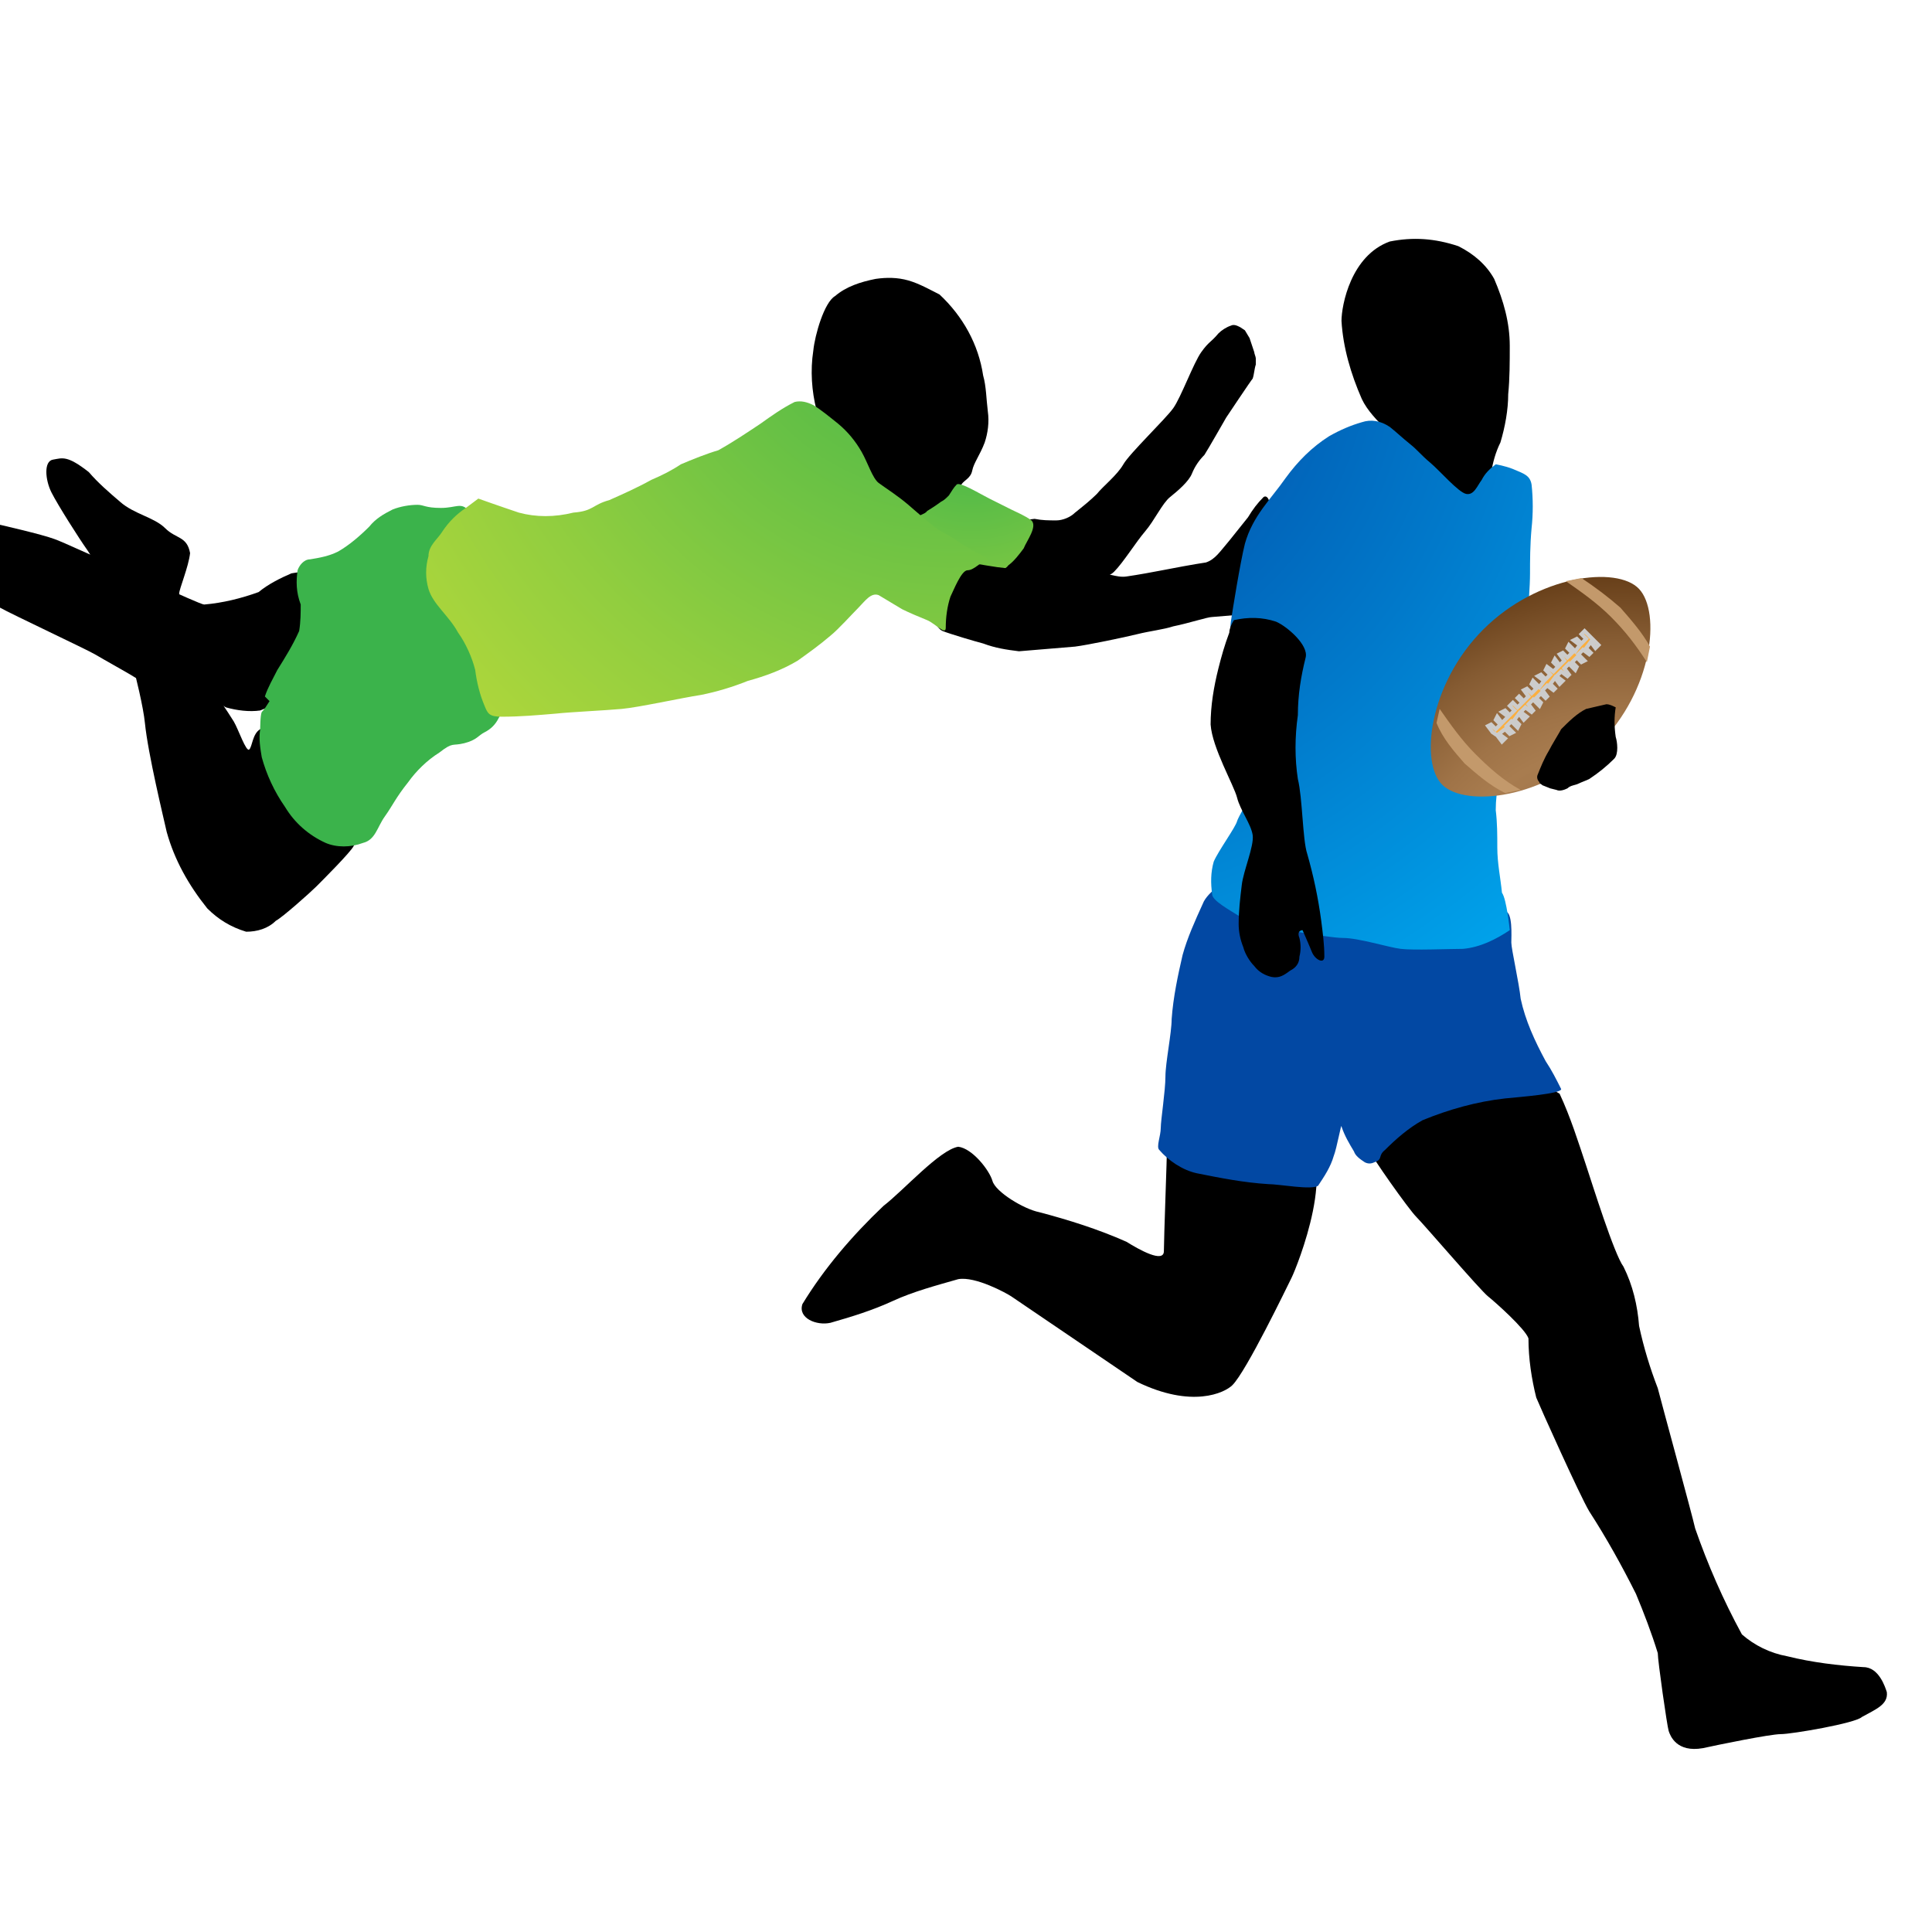<?xml version="1.0" encoding="utf-8"?>
<!-- Generator: Adobe Illustrator 26.0.3, SVG Export Plug-In . SVG Version: 6.00 Build 0)  -->
<svg version="1.1" id="レイヤー_1" xmlns="http://www.w3.org/2000/svg" xmlns:xlink="http://www.w3.org/1999/xlink" x="0px"
	 y="0px" viewBox="0 0 124 124" style="enable-background:new 0 0 124 124;" xml:space="preserve">
<style type="text/css">
	.st0{fill:#3BB34B;}
	.st1{fill:url(#SVGID_1_);}
	.st2{fill:url(#SVGID_00000103945216060702542210000009800656958770143885_);}
	.st3{fill:#0248A3;}
	.st4{fill:url(#SVGID_00000016037065801195880300000008981836673474343600_);}
	.st5{fill:url(#SVGID_00000039838317422865423820000005968175465597792702_);}
	.st6{fill:#C3996B;}
	.st7{fill:#FAAF40;stroke:#CCCCCC;stroke-width:0.25;}
</style>
<g id="players">
	<path d="M21.4,50.4c0.6,0.8,1.1,1.6,1.6,2.5c0,0.5-0.1,1-0.3,1.4c-0.2,0.4-2,2.2-2.4,2.6s-2.2,2-2.6,2.2c-0.5,0.5-1.2,0.7-1.9,0.7
		c-1-0.3-1.8-0.8-2.5-1.5c-1.2-1.5-2.1-3.1-2.6-4.9c-0.2-0.9-1.2-5-1.4-7s-1.8-7.5-1.8-7.5S6.1,36,5.6,35.3s-1.9-2.9-2.3-3.7
		s-0.5-2,0.1-2.1s0.9-0.3,2.3,0.8c0.6,0.7,1.3,1.3,2,1.9c0.9,0.8,2.2,1,2.9,1.7s1.4,0.5,1.6,1.6c-0.1,0.9-0.7,2.3-0.7,2.6
		c0,0.7,0.1,1.3,0.3,2c0.2,0.5,1.2,3.1,1.5,3.6s1.4,2.1,1.7,2.6s0.8,2,1,1.8s0.2-1,0.7-1.3c0.6-0.3,1.3-0.5,2-0.8L21.4,50.4z"/>
	<path d="M19.5,44.3c-0.9,0.5-1.8,0.9-2.8,1.3c-0.7,0.1-1.5,0-2.2-0.2c-0.4-0.3-5.2-2-5.2-2S9,43.7,8.7,43.5s-2.1-1.2-2.6-1.5
		S0.7,39.4,0,39c-0.5-0.3-2.6-0.8-3.4-1.2c-1.4-0.5-2.8-0.9-4.2-1.2c-1-0.3-2.1-0.5-3.1-0.5c-1.1,0-2.2,0.1-3.3,0.3
		c-0.7,0.1-1.7,0.6-2.3,0.6c-0.7,0.2-1.4,0.3-2.2,0.3c-0.4-0.1-0.5-1,0.4-1.8s2.3-1.6,3.6-2.5s2.8-1.9,3.7-2.6s1.4-1.7,2.1-1.6
		c0.9-0.1,1.8,0.3,2.2,1.1c0.3,0.9,0.8,1.6,1.5,2.2c0.9,0.8,3.3,1.2,4.2,1.4s3.5,0.8,4.3,1.1s2,0.9,2.8,1.2s6.5,3,6.8,3
		c1.2-0.1,2.4-0.4,3.5-0.8c0.6-0.5,1.4-0.9,2.1-1.2c0.5-0.1,2.8-0.4,2.8-0.4l0.6,3.2L19.5,44.3z"/>
	<path class="st0" d="M32.3,39.7c0.2,1.6,0.3,3.1,0.3,4.7c-0.1,0.6-0.3,1.2-0.6,1.7c-0.2,0.4-0.5,0.7-0.9,0.9
		c-0.4,0.2-0.5,0.5-1.3,0.7s-0.7-0.1-1.6,0.6c-0.8,0.5-1.5,1.2-2,1.9c-0.8,1-1,1.5-1.5,2.2s-0.6,1.5-1.4,1.7c-0.8,0.3-1.7,0.3-2.4,0
		c-1.1-0.5-2-1.3-2.6-2.3c-0.7-1-1.2-2.1-1.5-3.2c-0.1-0.6-0.2-1.2-0.1-1.8c0,0,0-0.9,0.1-1.1c0.2-0.2,0.3-0.4,0.5-0.7
		c0,0-0.2-0.2-0.3-0.3c0.2-0.6,0.5-1.1,0.8-1.7c0.5-0.8,1-1.6,1.4-2.5c0.1-0.6,0.1-1.2,0.1-1.7C19,38,19,37.3,19.1,36.6
		c0.1-0.3,0.4-0.7,0.8-0.7c0.6-0.1,1.2-0.2,1.8-0.5c0.7-0.4,1.4-1,2-1.6c0.4-0.5,0.9-0.8,1.5-1.1c0.5-0.2,1.1-0.3,1.6-0.3
		c0.4,0,0.5,0.2,1.5,0.2s1.3-0.4,1.8,0.2c0.6,0.8,1.2,1.7,1.7,2.7L32.3,39.7z"/>
	<path d="M53.9,30.8c-0.5-1.4-1.2-3.4-1.5-4.5c-0.3-1.2-0.4-2.5-0.2-3.8c0.1-1,0.7-3.1,1.4-3.5c0.7-0.6,1.6-0.9,2.6-1.1
		c0.7-0.1,1.4-0.1,2.1,0.1c0.7,0.2,1.4,0.6,2,0.9c1.5,1.4,2.5,3.2,2.8,5.2c0.2,0.7,0.2,1.5,0.3,2.3c0.1,0.7,0,1.4-0.2,2
		c-0.3,0.8-0.7,1.3-0.8,1.8s-0.5,0.6-0.7,0.9s-0.3,0,0.2,0.2s0.7,1,0.7,1l-2.2,3L54.8,35L53.9,30.8z"/>
	<path d="M63.8,34.4c0.1,0.4,0.6,2.3,1,2.6s3.3,0.4,3.9,0.3s2.2,0,2.8-0.6s1.4-1.9,2-2.6s1.1-1.8,1.6-2.2s1.2-1,1.4-1.5
		c0.2-0.5,0.5-0.9,0.8-1.2c0.2-0.3,1.4-2.4,1.4-2.4s1.6-2.4,1.7-2.5c0.1-0.3,0.1-0.6,0.2-0.9c0-0.1,0-0.2,0-0.4
		c0-0.1-0.1-0.3-0.1-0.4L80.3,22l-0.1-0.3l-0.3-0.5L79.6,21c-0.2-0.1-0.4-0.2-0.6-0.1c-0.3,0.1-0.6,0.3-0.8,0.5
		c-0.5,0.6-0.6,0.5-1.1,1.2s-1.3,2.9-1.8,3.6s-2.8,2.9-3.2,3.6s-1.3,1.4-1.7,1.9c-0.4,0.4-0.9,0.8-1.4,1.2c-0.3,0.3-0.8,0.5-1.2,0.5
		c-0.5,0-0.9,0-1.4-0.1l-1.6,0.2L63.8,34.4z"/>
	
		<radialGradient id="SVGID_1_" cx="484.728" cy="55.969" r="26.19" gradientTransform="matrix(-1 0.1 -0.1 -1 552.69 34.01)" gradientUnits="userSpaceOnUse">
		<stop  offset="0" style="stop-color:#3BB34B"/>
		<stop  offset="1" style="stop-color:#D2E237"/>
	</radialGradient>
	<path class="st1" d="M59.5,32.8c-0.1,0.2-0.7,0.3-0.7,0.5s0.5,0.5,0.5,0.5c0.2,0.4,0.4,0.7,0.7,1c0.4,0.4,1,0.7,1.6,0.8
		c0.7,0,1.8,1.1,2,1.2s1-0.3,1.1-0.5c0.4-0.3,0.7-0.7,1-1.1c0.2-0.5,0.9-1.4,0.5-1.8c-0.4-0.3-0.9-0.5-1.3-0.7
		c-0.6-0.3-0.8-0.4-1.4-0.7s-1.9-1.1-2.1-0.9c-0.2,0.2-0.3,0.4-0.5,0.7c-0.2,0.2-0.3,0.3-0.5,0.4C60,32.5,59.5,32.8,59.5,32.8z"/>
	<path d="M59.4,38.5c0.2,0.5,0.6,1.8,1.1,2s2.2,0.7,2.6,0.8c0.8,0.3,1.5,0.4,2.3,0.5l3.6-0.3c0.8-0.1,3.2-0.6,4-0.8s1.7-0.3,2.3-0.5
		c1-0.2,2.2-0.6,2.5-0.6l2.4-0.2l2.3-0.2c0.5,0,1,0,1.5-0.1c0.6-0.1,1.1-0.2,1-0.4s-0.4-0.3,0.1-0.7c0.3-0.2,0.7-0.4,1-0.5
		c0.3-0.2,0.6-0.2,0.4-0.5s-0.6-0.3-0.4-0.4s0.6-0.5,0.4-0.7c-0.1-0.1-0.2-0.1-0.4-0.2c0,0-0.4-0.2-0.3-0.4s0.6-0.5,0.1-0.6
		c-0.5,0-1,0-1.5,0c-0.5,0-1.7,0.1-2.2,0.1c-0.5,0-1-0.1-1.4-0.2c-0.3-0.3-0.3-0.7-0.1-1c0.2-0.4,0.5-0.8,0.7-1s0-0.9-0.3-0.7
		c-0.4,0.4-0.7,0.8-1,1.3c-0.4,0.5-0.8,1-1.2,1.5c-0.6,0.7-0.9,1.2-1.5,1.4c-0.7,0.1-2.3,0.4-2.8,0.5S73,36.9,72.3,37
		s-1.2-0.3-2.2-0.2s-1.6-0.1-2.2-0.1c-0.7,0-1.4,0-2.1-0.1c-0.5-0.1-1.1-0.1-1.8-0.2S61.6,36,61.6,36L59.4,38.5z"/>
	
		<radialGradient id="SVGID_00000002370999683468601140000000799809757314951310_" cx="485.078" cy="65.959" r="59.18" gradientTransform="matrix(-1 0.1 -0.1 -1 552.69 34.01)" gradientUnits="userSpaceOnUse">
		<stop  offset="0" style="stop-color:#3BB34B"/>
		<stop  offset="7.000000e-02" style="stop-color:#48B749"/>
		<stop  offset="0.52" style="stop-color:#92CE3F"/>
		<stop  offset="0.84" style="stop-color:#C0DC39"/>
		<stop  offset="1" style="stop-color:#D2E237"/>
	</radialGradient>
	<path style="fill:url(#SVGID_00000002370999683468601140000000799809757314951310_);" d="M29.9,32.6c-0.6,0.4-1.1,0.9-1.5,1.5
		c-0.3,0.5-0.9,0.9-0.9,1.6c-0.2,0.7-0.2,1.4,0,2.1c0.3,1,1.3,1.7,1.9,2.8c0.5,0.7,0.9,1.6,1.1,2.4c0.1,0.8,0.3,1.6,0.6,2.3
		c0.2,0.5,0.3,0.7,1.1,0.7c1.2,0,2.3-0.1,3.5-0.2c0.9-0.1,3.1-0.2,4.2-0.3s3.8-0.7,5.1-0.9c1-0.2,2-0.5,3-0.9
		c1.1-0.3,2.2-0.7,3.2-1.3c0.7-0.5,1.4-1,2.1-1.6c0.5-0.4,1.4-1.4,1.8-1.8s0.8-1,1.3-0.8c0.5,0.3,1,0.6,1.5,0.9
		c0.4,0.2,1.1,0.5,1.6,0.7s1.2,1,1.2,0.5c0-0.7,0.1-1.4,0.3-2c0.2-0.4,0.7-1.7,1.1-1.7s0.8-0.5,1-0.5s0.6-0.1,0.2-0.3
		c-0.6-0.3-1.1-0.6-1.6-0.9c-0.4-0.3-0.9-0.6-1.3-0.8c-0.4-0.2-1.4-1.1-2.1-1.7s-1.5-1.1-1.9-1.4s-0.7-1.3-1.1-2
		c-0.4-0.7-0.9-1.3-1.5-1.8c-0.5-0.4-1.1-0.9-1.6-1.2c-0.4-0.2-0.8-0.3-1.2-0.2c-0.8,0.4-1.5,0.9-2.2,1.4c-0.9,0.6-1.8,1.2-2.7,1.7
		c-0.7,0.2-1.7,0.6-2.4,0.9c-0.6,0.4-1.2,0.7-1.9,1c-0.9,0.5-1.8,0.9-2.7,1.3c-1.1,0.3-1,0.7-2.3,0.8c-1.2,0.3-2.4,0.3-3.5,0
		c-1.2-0.4-2.6-0.9-2.6-0.9L29.9,32.6z"/>
	<path d="M91.7,32.5c-0.4-0.9-0.8-1.8-1.1-2.8c-0.6-1.5-2.5-2.6-3.2-4.1c-0.7-1.6-1.2-3.3-1.3-5c0-1,0.6-4.2,3.1-5.1
		c1.5-0.3,2.9-0.2,4.4,0.3c1,0.5,1.8,1.2,2.3,2.1c0.6,1.4,1,2.8,1,4.3c0,1,0,2.1-0.1,3.1c0,1-0.2,2.1-0.5,3.1
		c-0.3,0.6-0.5,1.3-0.6,2c-0.1,0.3-0.3,2.5-0.3,2.5L91.7,32.5z"/>
	<path d="M83.3,72.8c2.8,1.5-0.1,8.6-0.4,9.2S80,88,79.1,88.9c-0.5,0.5-2.6,1.5-6.1-0.2c0,0-7.8-5.3-8.1-5.5s-2.3-1.3-3.4-1.1
		c-1.4,0.4-2.9,0.8-4.2,1.4c-1.3,0.6-2.6,1-4,1.4c-0.9,0.2-2.1-0.3-1.8-1.2c1.4-2.3,3.2-4.4,5.2-6.3c1.3-1,3.6-3.6,4.8-3.8
		c0.9,0.1,2,1.5,2.2,2.2s2,1.8,3,2c1.9,0.5,3.8,1.1,5.6,1.9c0.8,0.5,2.4,1.4,2.4,0.6s0.2-6.1,0.2-6.7s0.9-0.7,0.9-0.7l3.7-0.3
		L83.3,72.8z"/>
	<path d="M86.8,70.3c0,0,0.8,2.9,1,3.4s2.6,3.9,3.1,4.4s4.1,4.7,4.6,5.1s2.4,2.1,2.6,2.7c0,1.3,0.2,2.6,0.5,3.8
		c0.2,0.5,2.8,6.3,3.4,7.3c1.1,1.7,2.1,3.5,3,5.3c0.5,1.2,1,2.5,1.4,3.8c0,0.5,0.6,4.7,0.7,5s0.5,1.4,2.2,1.1c0.9-0.2,4.3-0.9,5-0.9
		s4.8-0.7,5.2-1.1c0.9-0.5,1.7-0.8,1.6-1.6c-0.1-0.3-0.5-1.6-1.5-1.6c-1.6-0.1-3.3-0.3-4.9-0.7c-1.1-0.2-2.1-0.7-2.9-1.4
		c-1.2-2.2-2.2-4.5-3-6.8c-0.2-0.9-2.2-8.2-2.4-9c-0.5-1.3-0.9-2.6-1.2-4c-0.1-1.3-0.4-2.6-1-3.8c-0.6-0.8-2-5.3-2.4-6.5
		c-0.5-1.5-1-3.1-1.7-4.6c-1.1-0.7-2.3-1.2-3.6-1.4c-0.9-0.2-1.9-0.3-2.9-0.1L86.8,70.3z"/>
	<path class="st3" d="M79.2,56.1c-0.3,0.3-1.7,1.1-2,1.9c-0.5,1.1-1,2.2-1.3,3.3c-0.3,1.3-0.6,2.7-0.7,4.1c0,0.9-0.4,2.8-0.4,3.7
		s-0.3,2.8-0.3,3.3s-0.3,1.2-0.1,1.4c0.6,0.7,1.5,1.3,2.4,1.5c1.5,0.3,3,0.6,4.6,0.7c0.7,0,2.8,0.4,3.2,0.1c0.4-0.6,0.8-1.2,1-1.9
		c0.2-0.5,0.5-2.2,0.5-1.9c0.2,0.6,0.5,1.1,0.8,1.6c0.1,0.3,0.4,0.5,0.7,0.7c0.2,0.1,0.4,0.1,0.6,0c0.6-0.2,0.2-0.4,0.7-0.8
		c0.7-0.7,1.5-1.4,2.4-1.9c1.7-0.7,3.5-1.2,5.3-1.4c1-0.1,3.6-0.3,3.6-0.6c-0.3-0.6-0.6-1.2-1-1.8c-0.7-1.3-1.3-2.6-1.6-4
		c-0.1-1-0.6-3.2-0.6-3.6s0.1-2-0.4-2h-3.1l-4,0.1L79.2,56.1z"/>
	
		<radialGradient id="SVGID_00000142854425947726548180000017918711965742905759_" cx="30.15" cy="104.36" r="50.39" gradientTransform="matrix(-1 0 0 -1 95.6 126)" gradientUnits="userSpaceOnUse">
		<stop  offset="0" style="stop-color:#0248A3"/>
		<stop  offset="0.21" style="stop-color:#0255AE"/>
		<stop  offset="0.59" style="stop-color:#0179CA"/>
		<stop  offset="1" style="stop-color:#00A4EC"/>
	</radialGradient>
	<path style="fill:url(#SVGID_00000142854425947726548180000017918711965742905759_);" d="M96.9,59.7c-0.9,0.6-1.9,1.1-3,1.2
		c-0.9,0-3.2,0.1-4,0s-2.7-0.7-3.7-0.7s-5.7-0.8-6.5-1.3s-1.9-1.1-1.9-1.5c-0.1-0.7-0.1-1.4,0.1-2.1c0.3-0.7,1.4-2.2,1.5-2.6
		s2.5-4.4,2.5-4.4l-3-4c0,0,0-3.7,0.1-4.4s0.6-3.8,0.9-5c0.5-1.8,1.7-2.9,2.6-4.2c0.8-1.1,1.7-2,2.8-2.7c0.7-0.4,1.4-0.7,2.1-0.9
		c0.6-0.2,1.2-0.1,1.8,0.3c0.5,0.4,0.8,0.7,1.3,1.1s0.7,0.7,1.3,1.2s1.8,1.9,2.3,2s0.7-0.5,1-0.9c0.2-0.4,0.5-0.7,0.9-1
		c0,0,0.6,0.1,1.1,0.3c0.7,0.3,1.1,0.4,1.2,1c0.1,0.9,0.1,1.9,0,2.8c-0.1,1.1-0.1,2.1-0.1,2.9s-0.1,2.2-0.2,2.9s-0.4,1.8-0.4,2.4
		s0,1.5-0.1,2.8c0,1.2-0.2,2.4-0.7,3.5c-0.5,1.1-0.8,2.3-0.8,3.6c0.1,0.8,0.1,1.6,0.1,2.4c0,1,0.2,1.9,0.3,2.9
		C96.7,57.7,96.9,59.7,96.9,59.7z"/>
	<path d="M79.2,39.8c0.9-0.2,1.8-0.2,2.7,0.1c0.7,0.3,2.1,1.5,1.9,2.3c-0.3,1.2-0.5,2.4-0.5,3.7c-0.2,1.4-0.2,2.8,0,4.1
		c0.3,1.2,0.3,3.9,0.6,4.8c0.4,1.4,0.7,2.8,0.9,4.3c0.1,0.8,0.2,1.5,0.2,2.3c0,0.5-0.6,0.2-0.8-0.3s-0.6-1.4-0.6-1.4s-0.4,0-0.2,0.5
		c0.1,0.4,0.1,0.8,0,1.2c0,0.4-0.2,0.7-0.6,0.9c-0.4,0.3-0.7,0.5-1.2,0.4c-0.4-0.1-0.8-0.3-1.1-0.7c-0.3-0.3-0.6-0.8-0.7-1.2
		c-0.2-0.5-0.3-1-0.3-1.5c0-0.8,0.1-1.7,0.2-2.5c0.1-0.9,0.8-2.5,0.7-3.2s-0.8-1.6-1-2.4s-1.6-3.2-1.7-4.7c0-1.2,0.2-2.4,0.5-3.6
		c0.2-0.8,0.4-1.5,0.7-2.3C78.9,40.4,79,40.1,79.2,39.8z"/>
	
		<radialGradient id="SVGID_00000123436229162992616640000003621236881184049573_" cx="-8.55" cy="65.38" r="24.64" gradientTransform="matrix(-1 0 0 -1 95.6 126)" gradientUnits="userSpaceOnUse">
		<stop  offset="0" style="stop-color:#603813"/>
		<stop  offset="0.13" style="stop-color:#7C522A"/>
		<stop  offset="0.27" style="stop-color:#94693E"/>
		<stop  offset="0.41" style="stop-color:#A3774B"/>
		<stop  offset="0.52" style="stop-color:#A87C4F"/>
		<stop  offset="0.62" style="stop-color:#9F7347"/>
		<stop  offset="0.8" style="stop-color:#855B32"/>
		<stop  offset="1" style="stop-color:#603813"/>
	</radialGradient>
	<path style="fill:url(#SVGID_00000123436229162992616640000003621236881184049573_);" d="M105.2,37.8c1.4,1.5,0.9,6.5-2.6,10
		s-8.5,4-10,2.6s-0.9-6.5,2.6-10S103.8,36.3,105.2,37.8z"/>
	<path class="st6" d="M104,39c0.7,0.8,1.4,1.6,1.9,2.5l-0.2,1c-0.7-1.1-1.4-2-2.3-2.9c-0.9-0.9-1.9-1.6-2.9-2.3l1-0.2
		C102.4,37.7,103.2,38.3,104,39z"/>
	<path class="st6" d="M94,49c0.8,0.7,1.6,1.4,2.6,1.9l1-0.2c-1.1-0.6-2-1.4-2.9-2.3c-0.9-0.9-1.6-1.9-2.3-2.9l-0.2,0.9
		C92.6,47.4,93.3,48.2,94,49z"/>
	<polygon class="st7" points="101.5,40.7 101.8,41 101.5,41.3 101.2,41 101,41.1 101.4,41.4 101.1,41.8 100.7,41.4 100.6,41.6 
		100.9,41.9 100.6,42.2 100.3,41.9 100.1,42 100.4,42.4 100.1,42.7 99.8,42.3 99.7,42.5 100,42.8 99.7,43.1 99.3,42.8 99.2,43 
		99.5,43.3 99.2,43.6 98.9,43.3 98.7,43.4 99.1,43.7 98.8,44.1 98.4,43.7 98.3,43.9 98.6,44.2 98.3,44.5 98,44.2 97.8,44.3 
		98.1,44.7 97.8,45 97.5,44.7 97.4,44.8 97.7,45.1 97.4,45.4 97.1,45.1 96.9,45.3 97.2,45.6 96.9,45.9 96.6,45.6 96.4,45.7 96.8,46 
		96.4,46.4 96.1,46 96,46.2 96.3,46.5 96,46.8 95.7,46.5 95.5,46.6 95.8,47 96.1,47.2 96.4,47.6 96.6,47.4 96.2,47.1 96.6,46.8 
		96.9,47.1 97.1,47 96.7,46.6 97,46.3 97.4,46.7 97.5,46.5 97.2,46.2 97.5,45.8 97.8,46.2 98,46 97.6,45.7 97.9,45.4 98.3,45.7 
		98.4,45.6 98.1,45.2 98.4,44.9 98.8,45.3 98.9,45.1 98.6,44.8 98.9,44.5 99.2,44.8 99.3,44.7 99,44.3 99.3,44 99.7,44.3 99.8,44.2 
		99.5,43.9 99.8,43.5 100.1,43.9 100.3,43.7 99.9,43.4 100.2,43.1 100.6,43.4 100.7,43.3 100.4,42.9 100.7,42.6 101.1,43 
		101.2,42.8 100.9,42.5 101.2,42.2 101.5,42.5 101.7,42.4 101.3,42 101.6,41.7 102,42 102.1,41.9 101.8,41.6 102.1,41.2 102.4,41.6 
		102.6,41.4 101.7,40.5 	"/>
	<path d="M98.8,50.2c-0.1-0.1-0.2-0.3-0.1-0.5c0.2-0.5,0.4-1,0.7-1.5c0.2-0.4,0.7-1.2,0.8-1.4c0.5-0.5,1-1,1.6-1.3
		c0.4-0.1,0.9-0.2,1.3-0.3c0.2,0,0.4,0.1,0.6,0.2c-0.1,0.6-0.1,1.2,0,1.9c0.1,0.3,0.2,1.1-0.1,1.4c-0.5,0.5-1,0.9-1.6,1.3
		c-0.2,0.1-0.5,0.2-0.7,0.3c-0.2,0.1-0.5,0.1-0.7,0.3c-0.2,0.1-0.5,0.2-0.7,0.1l-0.4-0.1L99,50.4C98.9,50.3,98.8,50.3,98.8,50.2z"/>
</g>
</svg>
